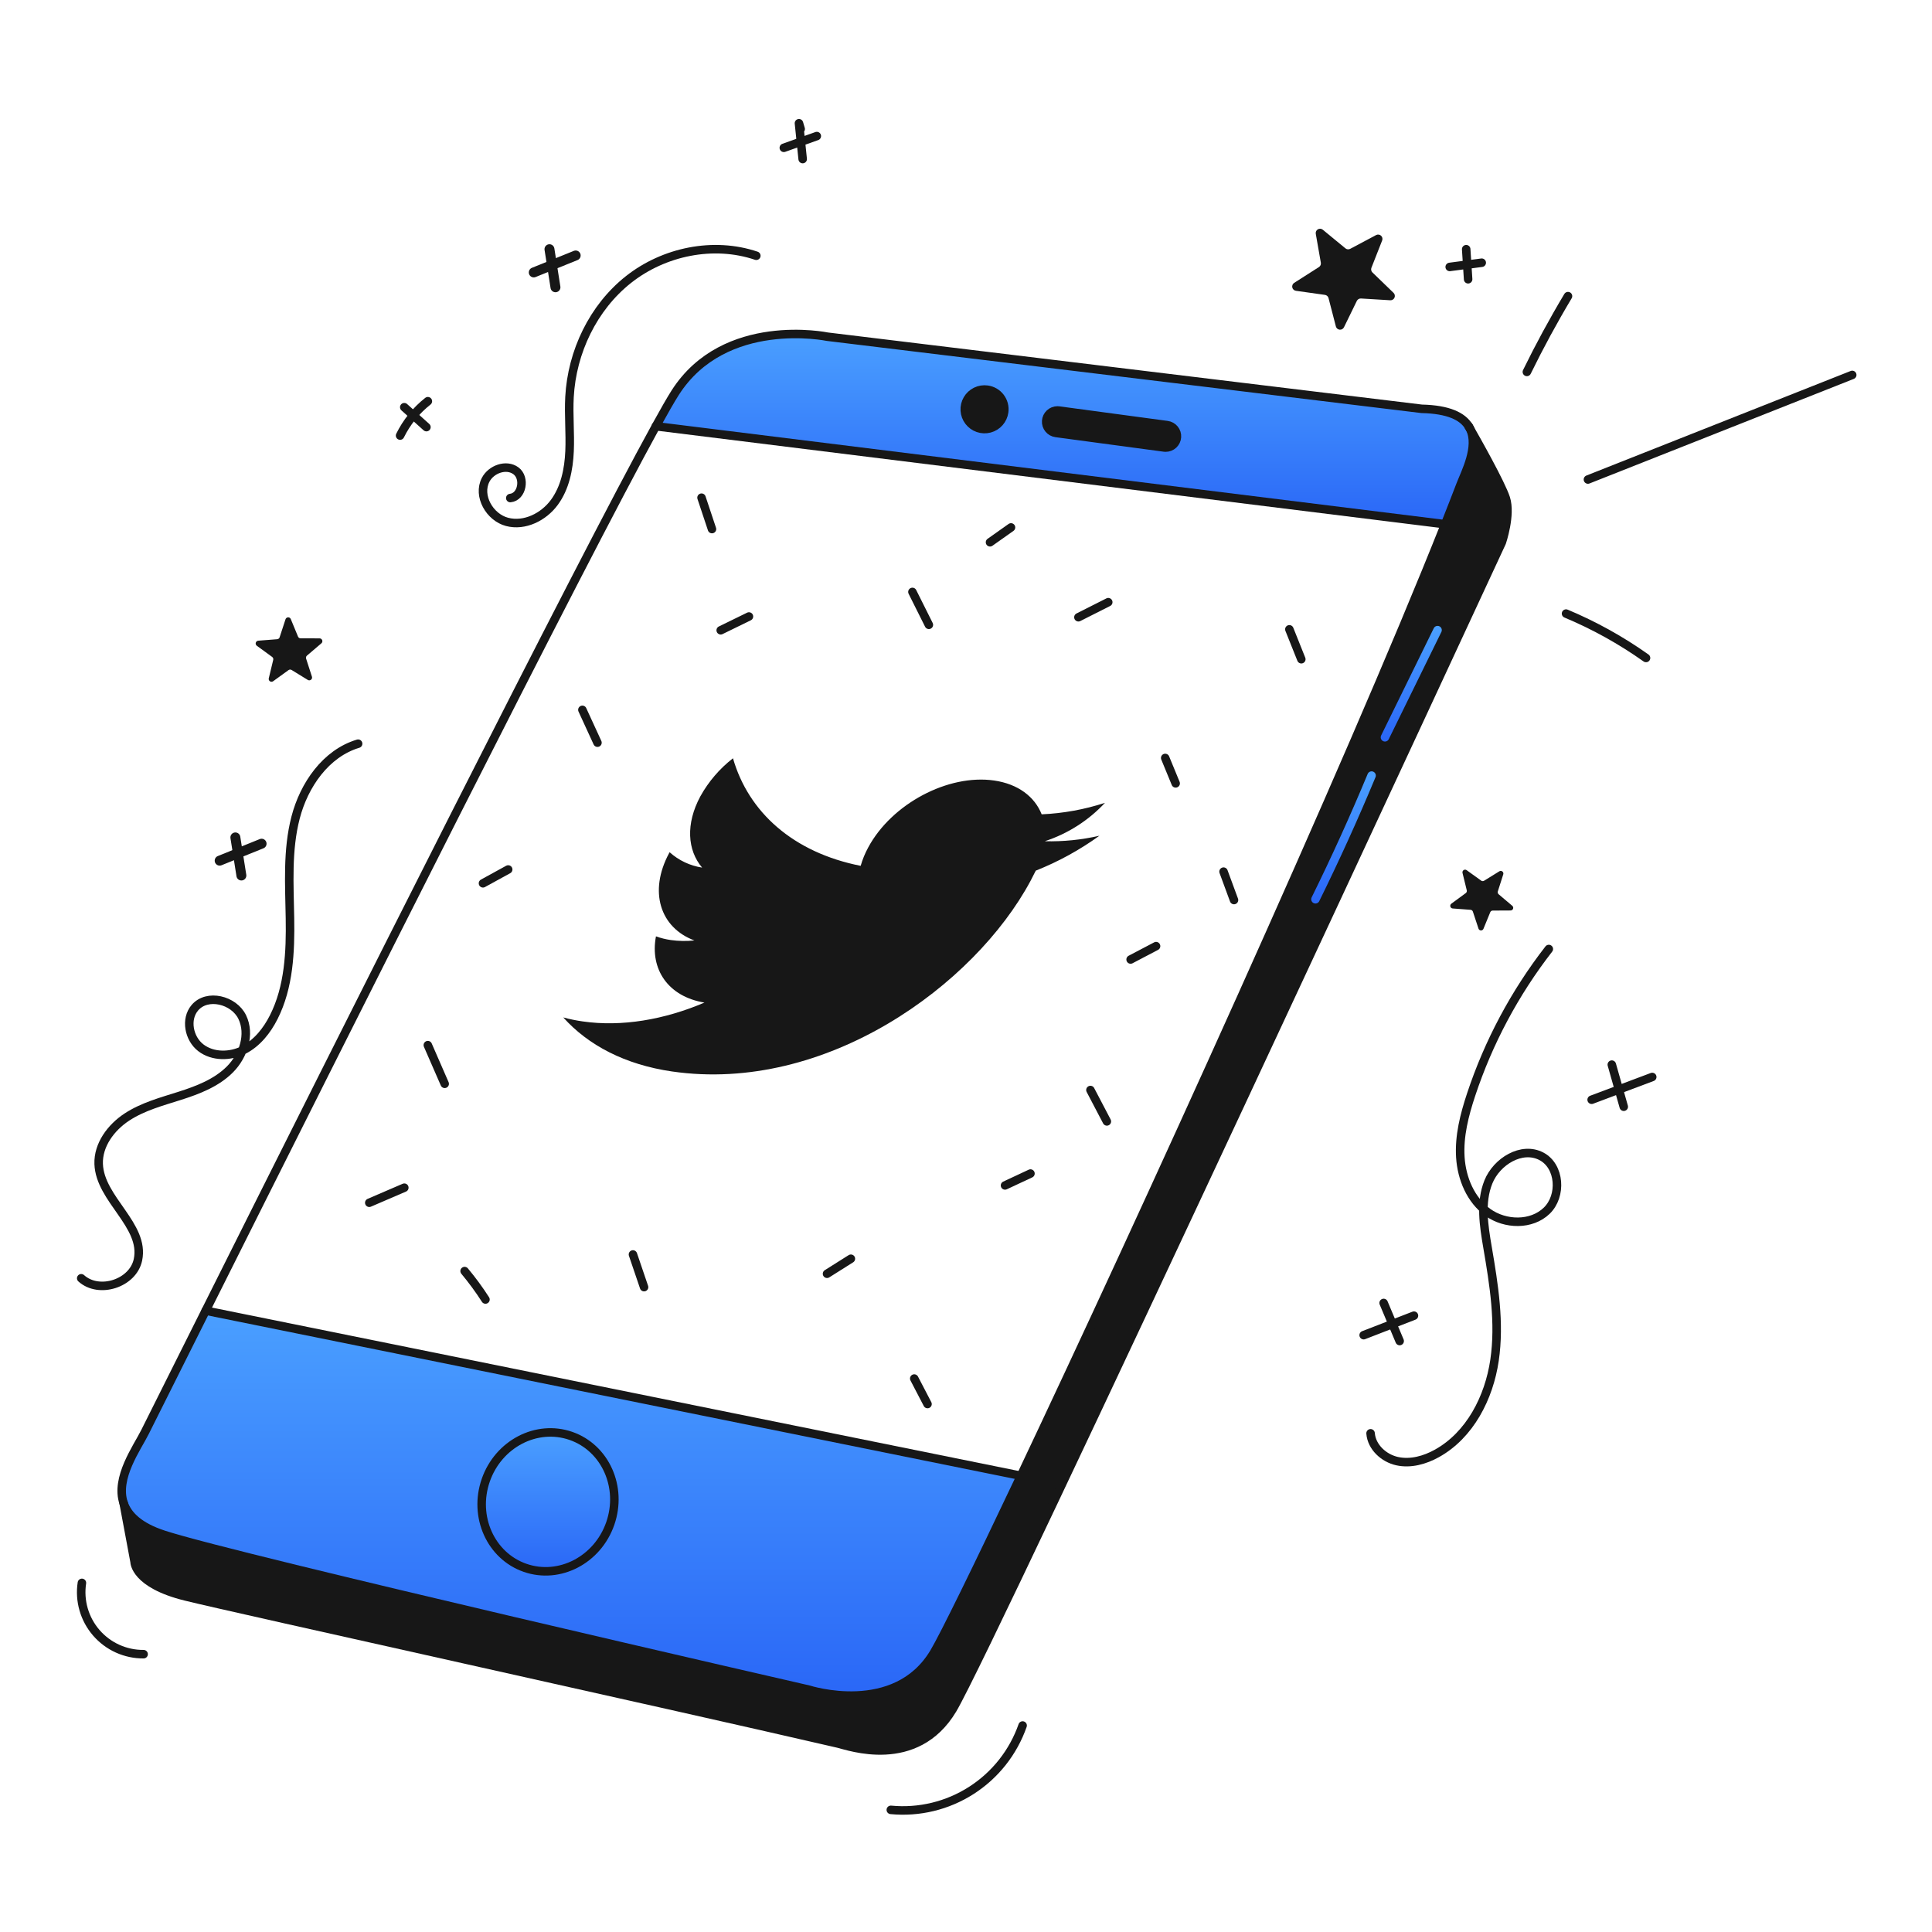 <svg width="960" height="960" viewBox="0 0 960 960" fill="none" xmlns="http://www.w3.org/2000/svg">
<g clip-path="url(#clip0_283_1345)">
<path d="M748.242 247.6C750.893 255.892 746.253 269.5 746.253 269.5C746.253 269.5 492.162 817.791 473.336 849.352C455.144 879.841 421.567 867.544 416.436 866.359C327.593 845.784 117.797 799.572 92.258 793.268C67.044 787.049 66.874 776.303 66.874 776.021L61.431 746.872C63.518 753.035 69.258 758.647 81.301 762.582C117.801 774.526 401.841 839.565 401.841 839.565C401.841 839.565 444.965 853.498 464.214 820.979C469.22 812.531 485.254 779.815 507.282 733.306C566.72 607.84 669.834 381.939 718.063 260.478C720.785 253.64 723.323 247.14 725.678 240.978C728.047 234.801 734.878 221.954 730.403 212.943C733.42 218.214 745.915 240.326 748.242 247.6Z" fill="#171717"/>
<path d="M730.4 212.94C734.87 221.951 728.044 234.798 725.675 240.975C723.32 247.123 720.782 253.623 718.06 260.475L325.9 211.8C330.1 204.17 333.346 198.516 335.475 195.173C360.027 156.689 411.119 167.308 411.119 167.308L706.444 203.141C719.855 203.441 726.695 206.934 729.755 211.8L729.769 211.814C729.811 211.898 729.995 212.209 730.291 212.73C730.318 212.785 730.36 212.855 730.4 212.94ZM584.753 217.551C584.95 216.078 584.554 214.587 583.652 213.406C582.751 212.225 581.418 211.45 579.945 211.251L526.173 204.016C525.926 203.983 525.676 203.964 525.426 203.96C524.007 203.965 522.642 204.509 521.608 205.48C520.573 206.452 519.945 207.78 519.85 209.196C519.755 210.613 520.201 212.012 521.097 213.113C521.993 214.214 523.273 214.934 524.679 215.129L578.45 222.349C578.698 222.381 578.948 222.399 579.197 222.405C580.553 222.402 581.863 221.909 582.884 221.017C583.906 220.125 584.571 218.894 584.756 217.551H584.753ZM498.953 204.676C499.212 202.749 498.894 200.788 498.039 199.042C497.184 197.296 495.831 195.843 494.15 194.866C492.468 193.889 490.536 193.432 488.595 193.554C486.655 193.676 484.794 194.37 483.248 195.549C481.702 196.728 480.54 198.339 479.91 200.179C479.28 202.018 479.209 204.003 479.707 205.882C480.204 207.762 481.248 209.451 482.706 210.738C484.164 212.024 485.971 212.849 487.897 213.109C489.178 213.283 490.48 213.204 491.73 212.874C492.979 212.545 494.151 211.972 495.179 211.188C496.207 210.405 497.069 209.426 497.718 208.309C498.367 207.191 498.789 205.957 498.959 204.676H498.953Z" fill="url(#paint0_linear_283_1345)"/>
<path d="M579.948 211.248C581.359 211.434 582.646 212.15 583.548 213.251C584.45 214.352 584.899 215.755 584.804 217.175C584.709 218.595 584.076 219.925 583.035 220.896C581.994 221.866 580.623 222.404 579.2 222.4C578.95 222.395 578.701 222.376 578.453 222.344L524.682 215.124C523.276 214.93 521.996 214.209 521.099 213.108C520.203 212.008 519.758 210.608 519.852 209.192C519.947 207.775 520.575 206.447 521.61 205.476C522.645 204.504 524.009 203.961 525.429 203.955C525.679 203.96 525.928 203.978 526.176 204.011L579.948 211.248Z" fill="#171717"/>
<path d="M102.212 651.26L507.28 733.306C485.252 779.815 469.218 812.531 464.212 820.979C444.963 853.498 401.839 839.565 401.839 839.565C401.839 839.565 117.8 774.526 81.3 762.582C69.257 758.647 63.517 753.035 61.43 746.872C57.199 734.35 68.1 719.486 72.091 711.472C80.551 694.554 90.775 674.12 102.212 651.26ZM303.237 757.026C309.526 738.919 300.783 719.426 283.692 713.493C266.601 707.56 247.661 717.413 241.371 735.52C235.081 753.627 243.825 773.102 260.917 779.053C278.009 785.004 296.947 775.119 303.237 757.026Z" fill="url(#paint1_linear_283_1345)"/>
<path d="M490.526 193.634C492.451 193.895 494.255 194.72 495.711 196.006C497.167 197.292 498.21 198.981 498.706 200.859C499.203 202.737 499.132 204.72 498.502 206.557C497.872 208.395 496.711 210.004 495.166 211.182C493.622 212.361 491.763 213.054 489.824 213.176C487.885 213.298 485.954 212.842 484.274 211.867C482.594 210.891 481.241 209.44 480.386 207.696C479.531 205.951 479.212 203.993 479.47 202.067C479.64 200.787 480.062 199.553 480.71 198.436C481.359 197.319 482.221 196.34 483.248 195.557C484.275 194.774 485.446 194.201 486.695 193.871C487.944 193.541 489.246 193.46 490.526 193.634Z" fill="#171717"/>
<path d="M283.693 713.493C300.784 719.43 309.527 738.919 303.238 757.026C296.949 775.133 277.995 784.99 260.918 779.053C243.841 773.116 235.083 753.613 241.372 735.52C247.661 717.427 266.615 707.556 283.693 713.493Z" fill="url(#paint2_linear_283_1345)"/>
<path d="M730.29 212.728C730.135 212.418 729.951 212.108 729.768 211.812" stroke="#171717" stroke-width="4.231" stroke-linecap="round" stroke-linejoin="round"/>
<path d="M729.754 211.8C726.694 206.934 719.854 203.437 706.443 203.141L411.118 167.306C411.118 167.306 360.026 156.687 335.474 195.171C333.345 198.514 330.101 204.171 325.899 211.798C287.922 280.798 172.229 511.325 102.212 651.26C90.775 674.12 80.551 694.554 72.09 711.476C68.099 719.486 57.198 734.35 61.429 746.876C63.516 753.039 69.256 758.651 81.299 762.586C117.799 774.53 401.839 839.569 401.839 839.569C401.839 839.569 444.963 853.502 464.212 820.983C469.218 812.535 485.252 779.819 507.28 733.31C566.72 607.84 669.834 381.939 718.063 260.478C720.785 253.639 723.323 247.139 725.678 240.978C728.047 234.801 734.878 221.954 730.403 212.943" stroke="#171717" stroke-width="4.231" stroke-linecap="round" stroke-linejoin="round"/>
<path d="M61.429 746.872L66.872 776.021C66.872 776.303 67.042 787.049 92.256 793.268C117.795 799.568 327.591 845.784 416.434 866.359C421.567 867.544 455.144 879.841 473.334 849.352C492.162 817.791 746.253 269.5 746.253 269.5C746.253 269.5 750.893 255.892 748.242 247.6C745.915 240.323 733.42 218.211 730.403 212.937C730.36 212.852 730.318 212.782 730.29 212.725C729.99 212.204 729.81 211.893 729.768 211.809L729.754 211.795" stroke="#171717" stroke-width="4.231" stroke-linecap="round" stroke-linejoin="round"/>
<path d="M102.212 651.26L507.28 733.306" stroke="#171717" stroke-width="4.231" stroke-linecap="round" stroke-linejoin="round"/>
<path d="M325.898 211.798L718.062 260.478" stroke="#171717" stroke-width="4.231" stroke-linecap="round" stroke-linejoin="round"/>
<path d="M303.238 757.026C296.948 775.119 277.995 784.99 260.918 779.053C243.841 773.116 235.083 753.613 241.372 735.52C247.661 717.427 266.615 707.556 283.693 713.493C300.771 719.43 309.527 738.919 303.238 757.026Z" stroke="#171717" stroke-width="4.231" stroke-linecap="round" stroke-linejoin="round"/>
<path d="M498.959 204.676C498.702 206.604 497.879 208.412 496.594 209.872C495.309 211.332 493.619 212.378 491.74 212.878C489.86 213.378 487.875 213.309 486.034 212.679C484.194 212.05 482.581 210.89 481.401 209.344C480.22 207.798 479.525 205.937 479.402 203.996C479.28 202.055 479.736 200.121 480.713 198.439C481.69 196.757 483.143 195.403 484.89 194.548C486.637 193.692 488.598 193.374 490.526 193.634C491.805 193.804 493.038 194.225 494.154 194.872C495.27 195.52 496.248 196.381 497.031 197.406C497.815 198.432 498.388 199.602 498.719 200.849C499.049 202.097 499.131 203.397 498.959 204.676Z" stroke="#171717" stroke-width="4.231" stroke-linecap="round" stroke-linejoin="round"/>
<path d="M578.453 222.346L524.682 215.126C523.276 214.931 521.996 214.211 521.099 213.11C520.203 212.009 519.758 210.61 519.852 209.194C519.947 207.777 520.575 206.449 521.61 205.478C522.645 204.506 524.009 203.963 525.429 203.957C525.679 203.962 525.928 203.98 526.176 204.013L579.948 211.248C581.359 211.434 582.646 212.15 583.548 213.251C584.45 214.352 584.899 215.755 584.804 217.175C584.709 218.595 584.076 219.925 583.035 220.896C581.994 221.866 580.623 222.404 579.2 222.4C578.95 222.395 578.701 222.377 578.453 222.346V222.346Z" stroke="#171717" stroke-width="4.231" stroke-linecap="round" stroke-linejoin="round"/>
<path d="M71.356 821.95C66.901 821.985 62.493 821.053 58.434 819.217C54.376 817.381 50.764 814.686 47.849 811.318C44.934 807.949 42.785 803.989 41.551 799.708C40.316 795.428 40.026 790.932 40.7 786.528" stroke="#171717" stroke-width="4.231" stroke-linecap="round" stroke-linejoin="round"/>
<path d="M442.643 899.312C456.675 900.663 470.754 897.267 482.628 889.669C494.501 882.07 503.482 870.708 508.134 857.4" stroke="#171717" stroke-width="4.231" stroke-linecap="round" stroke-linejoin="round"/>
<path d="M177.943 369.536C161.892 374.36 151.085 390.021 146.874 406.245C142.663 422.469 143.804 439.518 144.081 456.277C144.358 473.036 143.587 490.433 136.033 505.396C132.655 512.088 127.766 518.296 121.085 521.696C114.404 525.096 105.738 525.196 99.793 520.629C93.848 516.062 91.961 506.454 96.818 500.742C102.963 493.517 116.229 496.836 120.363 505.372C124.497 513.908 120.963 524.617 114.282 531.345C107.601 538.073 98.405 541.613 89.367 544.491C80.329 547.369 70.982 549.85 63.052 555.054C55.122 560.258 48.7 568.9 49.029 578.376C49.647 595.96 72.186 608.804 68.544 626.018C66.07 637.708 49.228 643.176 40.359 635.168" stroke="#171717" stroke-width="4.231" stroke-linecap="round" stroke-linejoin="round"/>
<path d="M769.599 471.559C752.7 493.328 739.637 517.82 730.971 543.982C727.652 554.015 724.971 564.482 725.637 575.031C726.303 585.58 730.763 596.309 739.354 602.463C747.945 608.617 760.945 608.939 768.554 601.603C776.163 594.267 775.26 579.457 765.897 574.557C756.155 569.457 743.669 577.112 739.569 587.313C735.469 597.514 737.303 609.013 739.154 619.849C742.322 638.389 745.364 657.312 742.622 675.92C739.88 694.528 730.402 713.092 713.951 722.211C707.971 725.525 700.933 727.503 694.251 726.037C687.569 724.571 681.543 719.019 681.031 712.201" stroke="#171717" stroke-width="4.231" stroke-linecap="round" stroke-linejoin="round"/>
<path d="M695.486 666.353L687.523 647.439" stroke="#171717" stroke-width="4.231" stroke-linecap="round" stroke-linejoin="round"/>
<path d="M677.6 663.435L702.589 653.745" stroke="#171717" stroke-width="4.231" stroke-linecap="round" stroke-linejoin="round"/>
<path d="M806.834 549.926L800.9 529.011" stroke="#171717" stroke-width="4.231" stroke-linecap="round" stroke-linejoin="round"/>
<path d="M790.883 546.455L820.983 535.149" stroke="#171717" stroke-width="4.231" stroke-linecap="round" stroke-linejoin="round"/>
<path d="M375.805 127.078C354.543 119.886 329.91 124.966 312.305 138.885C294.7 152.804 284.189 174.858 282.982 197.271C282.499 206.239 283.407 215.234 283.01 224.206C282.613 233.178 280.766 242.419 275.439 249.649C270.112 256.879 260.677 261.599 251.987 259.33C243.297 257.061 237.187 246.408 241.304 238.43C244.032 233.143 251.552 230.408 256.35 233.93C261.148 237.452 259.481 246.882 253.561 247.475" stroke="#171717" stroke-width="4.231" stroke-linecap="round" stroke-linejoin="round"/>
<path d="M276.009 142.751L273.023 123.825" stroke="#171717" stroke-width="4.93" stroke-linecap="round" stroke-linejoin="round"/>
<path d="M265.219 135.371L286.054 126.94" stroke="#171717" stroke-width="4.93" stroke-linecap="round" stroke-linejoin="round"/>
<path d="M211.885 212.23L200.878 202.339" stroke="#171717" stroke-width="4.231" stroke-linecap="round" stroke-linejoin="round"/>
<path d="M198.8 216.432C202.063 209.782 206.779 203.95 212.6 199.367" stroke="#171717" stroke-width="4.231" stroke-linecap="round" stroke-linejoin="round"/>
<path d="M398.845 79.043L397 61.238L397.848 64.112" stroke="#171717" stroke-width="4.231" stroke-linecap="round" stroke-linejoin="round"/>
<path d="M729.5 138.759L728.543 123.825" stroke="#171717" stroke-width="4.231" stroke-linecap="round" stroke-linejoin="round"/>
<path d="M720.352 132.642L736.264 130.542" stroke="#171717" stroke-width="4.231" stroke-linecap="round" stroke-linejoin="round"/>
<path d="M758.699 184.806C764.977 171.975 771.785 159.423 779.125 147.149" stroke="#171717" stroke-width="4.231" stroke-linecap="round" stroke-linejoin="round"/>
<path d="M789.039 238.268L920.358 186.305" stroke="#171717" stroke-width="4.231" stroke-linecap="round" stroke-linejoin="round"/>
<path d="M778.158 304.885C792.176 310.755 805.503 318.152 817.899 326.943" stroke="#171717" stroke-width="4.231" stroke-linecap="round" stroke-linejoin="round"/>
<path d="M646.618 327.567L640.672 312.7" stroke="#171717" stroke-width="4.212" stroke-linecap="round" stroke-linejoin="round"/>
<path d="M535.854 306.713L550.69 299.223" stroke="#171717" stroke-width="4.212" stroke-linecap="round" stroke-linejoin="round"/>
<path d="M584.184 389.256L578.984 376.621" stroke="#171717" stroke-width="4.212" stroke-linecap="round" stroke-linejoin="round"/>
<path d="M461.55 310.472L453.375 294.121" stroke="#171717" stroke-width="4.212" stroke-linecap="round" stroke-linejoin="round"/>
<path d="M358.113 313.185L372.152 306.326" stroke="#171717" stroke-width="4.212" stroke-linecap="round" stroke-linejoin="round"/>
<path d="M353.78 262.9L348.58 247.292" stroke="#171717" stroke-width="4.212" stroke-linecap="round" stroke-linejoin="round"/>
<path d="M296.881 369.037L289.381 352.714" stroke="#171717" stroke-width="4.212" stroke-linecap="round" stroke-linejoin="round"/>
<path d="M239.986 438.912L252.52 432.038" stroke="#171717" stroke-width="4.212" stroke-linecap="round" stroke-linejoin="round"/>
<path d="M220.969 538.547L212.581 519.316" stroke="#171717" stroke-width="4.212" stroke-linecap="round" stroke-linejoin="round"/>
<path d="M320.032 639.578L314.508 623.336" stroke="#171717" stroke-width="4.212" stroke-linecap="round" stroke-linejoin="round"/>
<path d="M410.941 632.932L422.804 625.453" stroke="#171717" stroke-width="4.212" stroke-linecap="round" stroke-linejoin="round"/>
<path d="M460.881 697.663L454.281 684.984" stroke="#171717" stroke-width="4.212" stroke-linecap="round" stroke-linejoin="round"/>
<path d="M499.387 589.041L512.037 583.127" stroke="#171717" stroke-width="4.212" stroke-linecap="round" stroke-linejoin="round"/>
<path d="M549.999 557.229L541.824 541.62" stroke="#171717" stroke-width="4.212" stroke-linecap="round" stroke-linejoin="round"/>
<path d="M561.789 476.77L574.449 470.127" stroke="#171717" stroke-width="4.212" stroke-linecap="round" stroke-linejoin="round"/>
<path d="M613.173 447.229L607.973 433.107" stroke="#171717" stroke-width="4.212" stroke-linecap="round" stroke-linejoin="round"/>
<path d="M491.93 269.461L502.368 262.074" stroke="#171717" stroke-width="4.212" stroke-linecap="round" stroke-linejoin="round"/>
<path d="M389.48 73.448L405.869 67.609" stroke="#171717" stroke-width="4.231" stroke-linecap="round" stroke-linejoin="round"/>
<path d="M688.176 366.366L714.315 313.1" stroke="url(#paint3_linear_283_1345)" stroke-width="4.212" stroke-linecap="round" stroke-linejoin="round"/>
<path d="M653.641 446.839C663.593 426.657 672.89 406.17 681.533 385.378" stroke="url(#paint4_linear_283_1345)" stroke-width="4.212" stroke-linecap="round" stroke-linejoin="round"/>
<path d="M183.488 597.649L200.909 590.149" stroke="#171717" stroke-width="4.212" stroke-linecap="round" stroke-linejoin="round"/>
<path d="M241.232 645.72C238.07 640.798 234.606 636.078 230.859 631.585" stroke="#171717" stroke-width="4.212" stroke-linecap="round" stroke-linejoin="round"/>
<path d="M119.941 435.035L116.954 416.108" stroke="#171717" stroke-width="4.93" stroke-linecap="round" stroke-linejoin="round"/>
<path d="M109.151 427.654L129.985 419.223" stroke="#171717" stroke-width="4.93" stroke-linecap="round" stroke-linejoin="round"/>
<path d="M744.654 444.342L751.448 450.096C751.653 450.27 751.8 450.502 751.869 450.762C751.938 451.022 751.925 451.296 751.834 451.549C751.742 451.801 751.575 452.02 751.355 452.174C751.136 452.329 750.874 452.413 750.605 452.414L741.705 452.459C741.445 452.461 741.192 452.539 740.976 452.684C740.761 452.83 740.594 453.036 740.495 453.276L737.123 461.515C737.021 461.764 736.846 461.975 736.62 462.121C736.394 462.267 736.129 462.34 735.861 462.331C735.593 462.322 735.333 462.23 735.118 462.069C734.903 461.908 734.743 461.685 734.658 461.43L731.863 452.977C731.782 452.73 731.63 452.513 731.425 452.353C731.22 452.192 730.972 452.097 730.713 452.077L721.834 451.415C721.566 451.396 721.311 451.294 721.102 451.124C720.894 450.955 720.742 450.726 720.668 450.467C720.594 450.209 720.601 449.934 720.688 449.68C720.775 449.426 720.937 449.204 721.154 449.045L728.33 443.775C728.54 443.622 728.699 443.409 728.788 443.165C728.877 442.921 728.892 442.656 728.83 442.403L726.715 433.755C726.652 433.494 726.669 433.22 726.766 432.97C726.863 432.719 727.034 432.504 727.257 432.354C727.479 432.204 727.743 432.125 728.011 432.129C728.28 432.133 728.541 432.219 728.759 432.375L735.989 437.575C736.2 437.727 736.451 437.813 736.711 437.822C736.971 437.831 737.227 437.763 737.448 437.626L745.019 432.942C745.248 432.801 745.514 432.733 745.782 432.748C746.05 432.763 746.308 432.859 746.52 433.025C746.731 433.19 746.887 433.416 746.967 433.673C747.046 433.93 747.045 434.204 746.963 434.46L744.255 442.941C744.176 443.188 744.171 443.453 744.242 443.702C744.313 443.952 744.457 444.174 744.654 444.342V444.342Z" fill="#171717"/>
<path d="M674.2 149.524L667.81 162.616C667.618 163.011 667.309 163.338 666.925 163.553C666.541 163.767 666.1 163.859 665.663 163.815C665.225 163.772 664.811 163.595 664.477 163.309C664.143 163.023 663.905 162.642 663.794 162.216L660.138 148.116C660.031 147.705 659.805 147.334 659.488 147.051C659.171 146.768 658.777 146.585 658.356 146.526L643.93 144.494C643.494 144.433 643.088 144.24 642.766 143.94C642.443 143.641 642.221 143.25 642.127 142.821C642.034 142.391 642.074 141.943 642.244 141.537C642.413 141.131 642.702 140.786 643.073 140.55L655.355 132.715C655.713 132.486 655.996 132.157 656.167 131.768C656.338 131.379 656.391 130.948 656.317 130.529L653.8 116.175C653.724 115.742 653.782 115.296 653.967 114.897C654.152 114.498 654.455 114.166 654.835 113.944C655.215 113.723 655.653 113.623 656.092 113.658C656.53 113.694 656.947 113.863 657.286 114.142L668.532 123.401C668.86 123.671 669.261 123.838 669.684 123.881C670.107 123.923 670.534 123.84 670.909 123.64L683.774 116.805C684.162 116.599 684.605 116.517 685.041 116.57C685.477 116.622 685.887 116.807 686.215 117.1C686.543 117.393 686.774 117.779 686.876 118.207C686.978 118.634 686.947 119.083 686.786 119.492L681.454 133.05C681.298 133.446 681.264 133.879 681.354 134.294C681.445 134.71 681.656 135.089 681.962 135.384L692.438 145.507C692.754 145.813 692.969 146.208 693.054 146.639C693.139 147.071 693.089 147.518 692.912 147.92C692.735 148.323 692.439 148.661 692.064 148.89C691.688 149.119 691.252 149.228 690.813 149.201L676.271 148.321C675.845 148.294 675.421 148.393 675.053 148.608C674.684 148.822 674.387 149.141 674.2 149.524V149.524Z" fill="#171717"/>
<path d="M152.1 327.261L155 336.237C155.087 336.508 155.089 336.799 155.006 337.071C154.923 337.344 154.758 337.584 154.534 337.76C154.311 337.935 154.038 338.039 153.754 338.055C153.47 338.071 153.187 338 152.945 337.851L144.909 332.915C144.674 332.771 144.403 332.699 144.128 332.71C143.853 332.72 143.587 332.812 143.364 332.973L135.722 338.502C135.491 338.669 135.215 338.761 134.931 338.766C134.646 338.771 134.367 338.688 134.13 338.53C133.894 338.371 133.712 338.144 133.609 337.879C133.505 337.614 133.485 337.324 133.552 337.047L135.763 327.878C135.828 327.611 135.811 327.33 135.716 327.072C135.622 326.814 135.452 326.589 135.23 326.427L127.611 320.868C127.381 320.7 127.208 320.466 127.115 320.197C127.022 319.928 127.014 319.637 127.092 319.363C127.17 319.089 127.329 318.845 127.55 318.665C127.77 318.485 128.04 318.376 128.324 318.354L137.724 317.624C137.998 317.603 138.26 317.501 138.477 317.331C138.693 317.161 138.855 316.931 138.94 316.669L141.873 307.705C141.961 307.435 142.131 307.198 142.358 307.026C142.585 306.855 142.859 306.757 143.144 306.746C143.428 306.735 143.709 306.812 143.949 306.965C144.188 307.119 144.375 307.342 144.484 307.605L148.084 316.322C148.189 316.577 148.367 316.794 148.595 316.948C148.824 317.101 149.093 317.183 149.368 317.183L158.8 317.202C159.084 317.203 159.362 317.291 159.595 317.454C159.828 317.617 160.006 317.848 160.104 318.115C160.202 318.383 160.216 318.673 160.143 318.949C160.071 319.224 159.916 319.47 159.7 319.655L152.522 325.773C152.312 325.952 152.16 326.188 152.085 326.453C152.01 326.718 152.015 326.999 152.1 327.261V327.261Z" fill="#171717"/>
<path d="M333.977 532.414C410.277 543.47 484.167 489.639 512.059 437.719C512.973 436.017 513.843 434.317 514.67 432.619C525.889 428.17 536.511 422.343 546.293 415.273C537.395 417.317 528.275 418.235 519.148 418.006C530.573 414.271 540.865 407.703 549.065 398.914C538.884 402.235 528.3 404.159 517.602 404.634C514.136 395.9 505.922 389.561 493.993 387.834C471.084 384.514 443.052 399.42 431.399 421.112C429.823 424.005 428.57 427.062 427.662 430.228C394.07 423.591 371.9 403.528 364.215 376.785C357.578 381.931 352.057 388.373 347.988 395.72C340.665 409.352 341.523 422.448 348.876 431.102C342.864 430.186 337.252 427.531 332.73 423.464C332.63 423.626 332.544 423.791 332.451 423.964C322.227 442.996 327.993 460.956 345.036 467.309C341.15 467.715 337.229 467.648 333.359 467.109C330.831 466.75 328.345 466.134 325.942 465.271C322.836 481.647 332.042 495.226 350.032 498.177C330.17 506.659 308.911 510.348 289.477 507.531C286.239 507.069 283.033 506.409 279.877 505.553C292.248 519.358 310.551 529.022 333.977 532.417" fill="#171717"/>
</g>
<defs>
<linearGradient id="paint0_linear_283_1345" x1="528.893" y1="165.965" x2="528.893" y2="260.475" gradientUnits="userSpaceOnUse">
<stop stop-color="#4A9FFF"/>
<stop offset="1" stop-color="#2A67F7"/>
</linearGradient>
<linearGradient id="paint1_linear_283_1345" x1="283.875" y1="651.26" x2="283.875" y2="842.532" gradientUnits="userSpaceOnUse">
<stop stop-color="#4A9FFF"/>
<stop offset="1" stop-color="#2A67F7"/>
</linearGradient>
<linearGradient id="paint2_linear_283_1345" x1="272.305" y1="711.767" x2="272.305" y2="780.78" gradientUnits="userSpaceOnUse">
<stop stop-color="#4A9FFF"/>
<stop offset="1" stop-color="#2A67F7"/>
</linearGradient>
<linearGradient id="paint3_linear_283_1345" x1="701.245" y1="313.1" x2="701.245" y2="366.366" gradientUnits="userSpaceOnUse">
<stop stop-color="#4A9FFF"/>
<stop offset="1" stop-color="#2A67F7"/>
</linearGradient>
<linearGradient id="paint4_linear_283_1345" x1="667.587" y1="385.378" x2="667.587" y2="446.839" gradientUnits="userSpaceOnUse">
<stop stop-color="#4A9FFF"/>
<stop offset="1" stop-color="#2A67F7"/>
</linearGradient>
<clipPath id="clip0_283_1345">
<rect width="885" height="843" fill="white" transform="translate(38 59)"/>
</clipPath>
</defs>
</svg>

